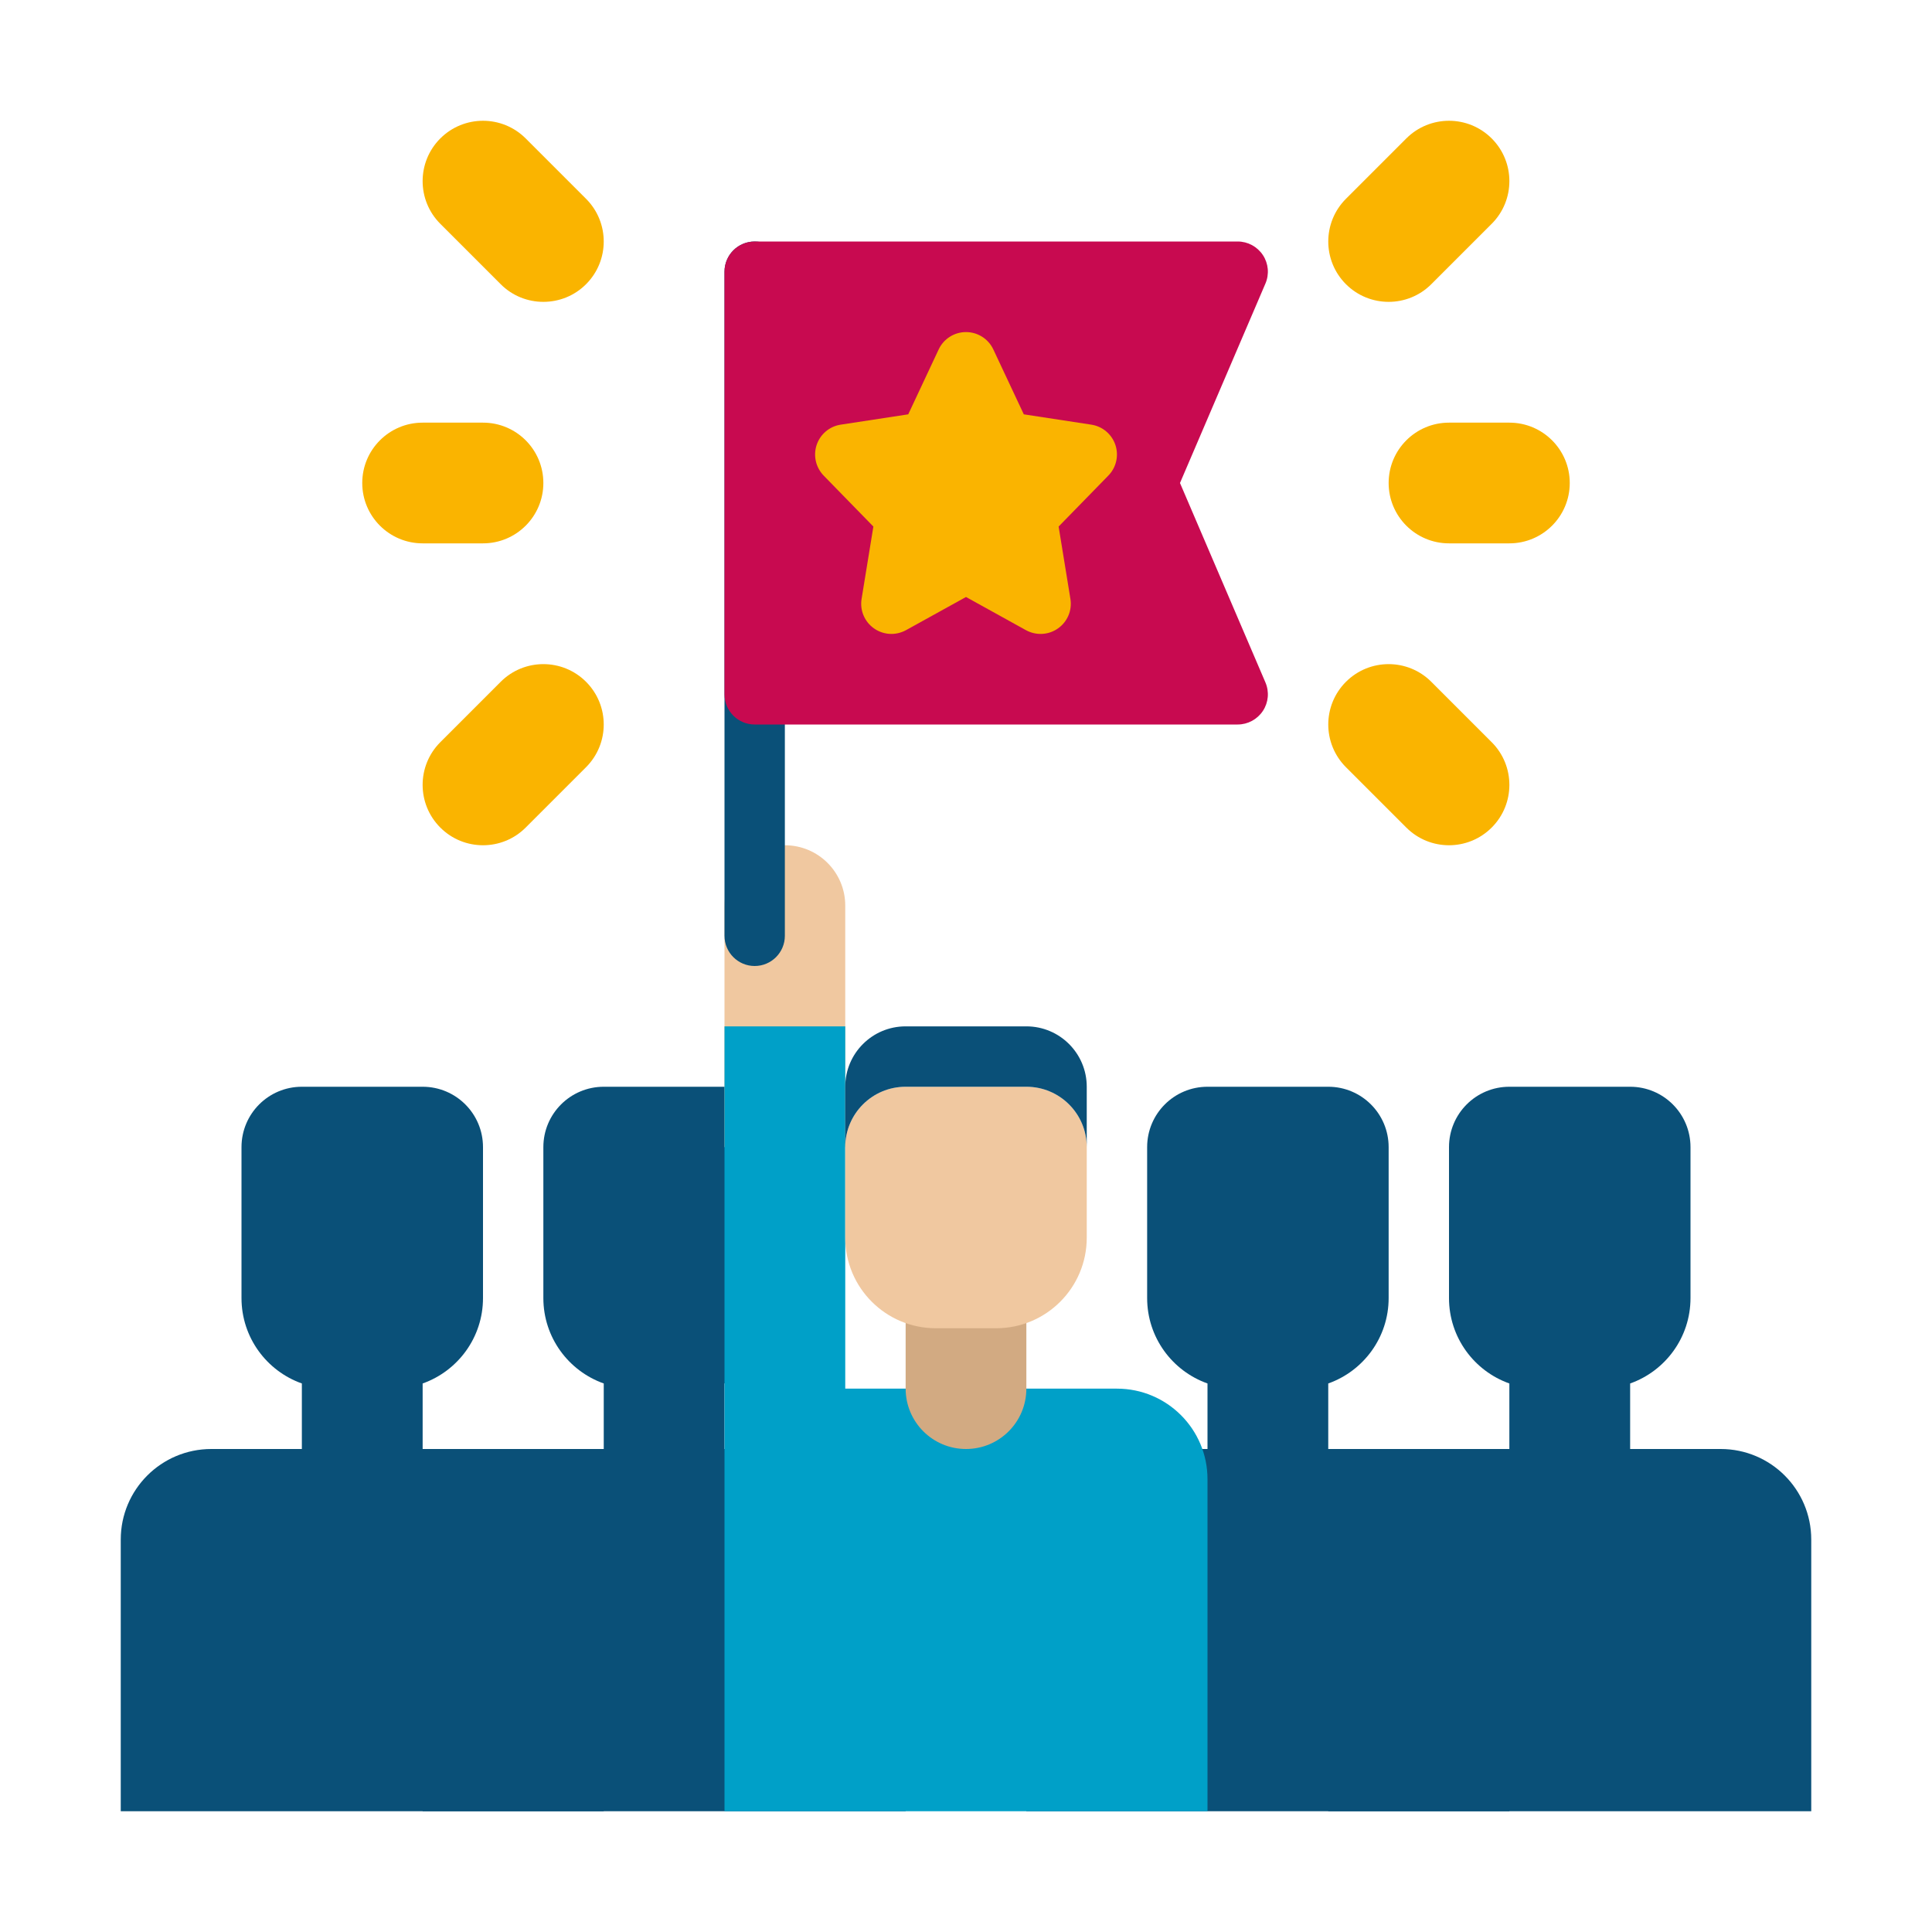 <svg width="50" height="50" viewBox="0 0 50 50" fill="none" xmlns="http://www.w3.org/2000/svg">
<path d="M39.062 14.062H37.5C36.638 14.062 35.938 13.363 35.938 12.5C35.938 11.637 36.638 10.938 37.5 10.938H39.062C39.925 10.938 40.625 11.637 40.625 12.5C40.625 13.363 39.925 14.062 39.062 14.062Z" fill="#FAB400"/>
<path d="M35.938 7.812C35.538 7.812 35.138 7.66 34.833 7.355C34.223 6.745 34.223 5.755 34.833 5.145L36.395 3.583C37.005 2.973 37.995 2.973 38.605 3.583C39.215 4.193 39.215 5.182 38.605 5.792L37.042 7.355C36.737 7.66 36.337 7.812 35.938 7.812Z" fill="#FAB400"/>
<path d="M37.5 21.875C37.1 21.875 36.701 21.723 36.395 21.417L34.833 19.855C34.223 19.244 34.223 18.256 34.833 17.645C35.443 17.035 36.432 17.035 37.042 17.645L38.605 19.208C39.215 19.818 39.215 20.807 38.605 21.417C38.299 21.723 37.9 21.875 37.5 21.875Z" fill="#FAB400"/>
<path d="M12.5 14.062H10.938C10.075 14.062 9.375 13.363 9.375 12.5C9.375 11.637 10.075 10.938 10.938 10.938H12.5C13.363 10.938 14.062 11.637 14.062 12.5C14.062 13.363 13.363 14.062 12.5 14.062Z" fill="#FAB400"/>
<path d="M14.062 7.812C13.662 7.812 13.262 7.66 12.958 7.355L11.395 5.792C10.785 5.182 10.785 4.193 11.395 3.583C12.005 2.973 12.995 2.973 13.605 3.583L15.167 5.145C15.777 5.755 15.777 6.745 15.167 7.355C14.863 7.66 14.463 7.812 14.062 7.812Z" fill="#FAB400"/>
<path d="M12.5 21.875C12.1 21.875 11.7 21.723 11.395 21.417C10.785 20.807 10.785 19.818 11.395 19.208L12.958 17.645C13.567 17.035 14.558 17.035 15.167 17.645C15.777 18.256 15.777 19.244 15.167 19.855L13.605 21.417C13.3 21.723 12.9 21.875 12.5 21.875Z" fill="#FAB400"/>
<path d="M21.094 37.5H18.75V35.804C19.66 35.482 20.312 34.614 20.312 33.594V29.688C20.312 28.824 19.613 28.125 18.75 28.125H15.625C14.762 28.125 14.062 28.824 14.062 29.688V33.594C14.062 34.614 14.715 35.482 15.625 35.804V37.5H13.281C11.987 37.5 10.938 38.549 10.938 39.844V46.875H23.438V39.844C23.438 38.549 22.388 37.5 21.094 37.5Z" fill="#0A5078"/>
<path d="M13.281 37.5H10.938V35.804C11.848 35.482 12.5 34.614 12.5 33.594V29.688C12.5 28.824 11.801 28.125 10.938 28.125H7.812C6.949 28.125 6.25 28.824 6.25 29.688V33.594C6.25 34.614 6.902 35.482 7.812 35.804V37.5H5.469C4.174 37.5 3.125 38.549 3.125 39.844V46.875H15.625V39.844C15.625 38.549 14.576 37.5 13.281 37.5Z" fill="#0A5078"/>
<path d="M44.531 37.5H42.188V35.804C43.098 35.482 43.75 34.614 43.75 33.594V29.688C43.75 28.824 43.051 28.125 42.188 28.125H39.062C38.199 28.125 37.5 28.824 37.5 29.688V33.594C37.5 34.614 38.152 35.482 39.062 35.804V37.5H36.719C35.424 37.5 34.375 38.549 34.375 39.844V46.875H46.875V39.844C46.875 38.549 45.826 37.5 44.531 37.5Z" fill="#0A5078"/>
<path d="M36.719 37.5H34.375V35.804C35.285 35.482 35.938 34.614 35.938 33.594V29.688C35.938 28.824 35.238 28.125 34.375 28.125H31.25C30.387 28.125 29.688 28.824 29.688 29.688V33.594C29.688 34.614 30.34 35.482 31.25 35.804V37.5H28.906C27.612 37.5 26.562 38.549 26.562 39.844V46.875H39.062V39.844C39.062 38.549 38.013 37.5 36.719 37.5Z" fill="#0A5078"/>
<path d="M21.875 29.688H18.75V23.438C18.75 22.574 19.449 21.875 20.312 21.875C21.176 21.875 21.875 22.574 21.875 23.438V29.688Z" fill="#F0C8A0"/>
<path d="M28.906 35.938H21.875V26.562H18.75V46.875H31.25V38.281C31.25 36.987 30.201 35.938 28.906 35.938Z" fill="#00A0C8"/>
<path d="M25 37.5C24.137 37.5 23.438 36.801 23.438 35.938V33.594H26.562V35.938C26.562 36.801 25.863 37.5 25 37.5Z" fill="#D2AA82"/>
<path d="M25.781 34.375H24.219C22.924 34.375 21.875 33.326 21.875 32.031V29.688C21.875 28.824 22.574 28.125 23.438 28.125H26.562C27.426 28.125 28.125 28.824 28.125 29.688V32.031C28.125 33.326 27.076 34.375 25.781 34.375Z" fill="#F0C8A0"/>
<path d="M26.562 28.125H23.438C22.574 28.125 21.875 28.824 21.875 29.688V28.125C21.875 27.262 22.574 26.562 23.438 26.562H26.562C27.426 26.562 28.125 27.262 28.125 28.125V29.688C28.125 28.824 27.426 28.125 26.562 28.125Z" fill="#0A5078"/>
<path d="M19.531 25C19.1 25 18.75 24.65 18.75 24.219V7.031C18.75 6.6 19.1 6.25 19.531 6.25C19.962 6.25 20.312 6.6 20.312 7.031V24.219C20.312 24.65 19.962 25 19.531 25Z" fill="#0A5078"/>
<path d="M30.538 12.5L32.749 7.339C32.853 7.098 32.828 6.82 32.684 6.602C32.538 6.382 32.294 6.25 32.031 6.25H19.531C19.1 6.25 18.75 6.6 18.75 7.031V17.969C18.75 18.4 19.1 18.75 19.531 18.75H32.031C32.294 18.75 32.538 18.618 32.684 18.398C32.828 18.18 32.853 17.902 32.749 17.661L30.538 12.5Z" fill="#C80A50"/>
<path d="M28.866 11.514C28.773 11.237 28.532 11.034 28.243 10.99L26.496 10.723L25.707 9.043C25.578 8.769 25.303 8.594 25 8.594C24.697 8.594 24.421 8.769 24.293 9.043L23.505 10.723L21.758 10.99C21.468 11.034 21.228 11.236 21.135 11.514C21.042 11.792 21.113 12.098 21.316 12.308L22.603 13.627L22.298 15.498C22.249 15.794 22.374 16.091 22.619 16.263C22.753 16.358 22.911 16.406 23.069 16.406C23.198 16.406 23.329 16.373 23.447 16.309L25 15.45L26.552 16.309C26.815 16.453 27.137 16.436 27.381 16.263C27.626 16.091 27.751 15.794 27.702 15.499L27.397 13.627L28.684 12.308C28.889 12.098 28.959 11.792 28.866 11.514Z" fill="#FAB400"/>
</svg>
